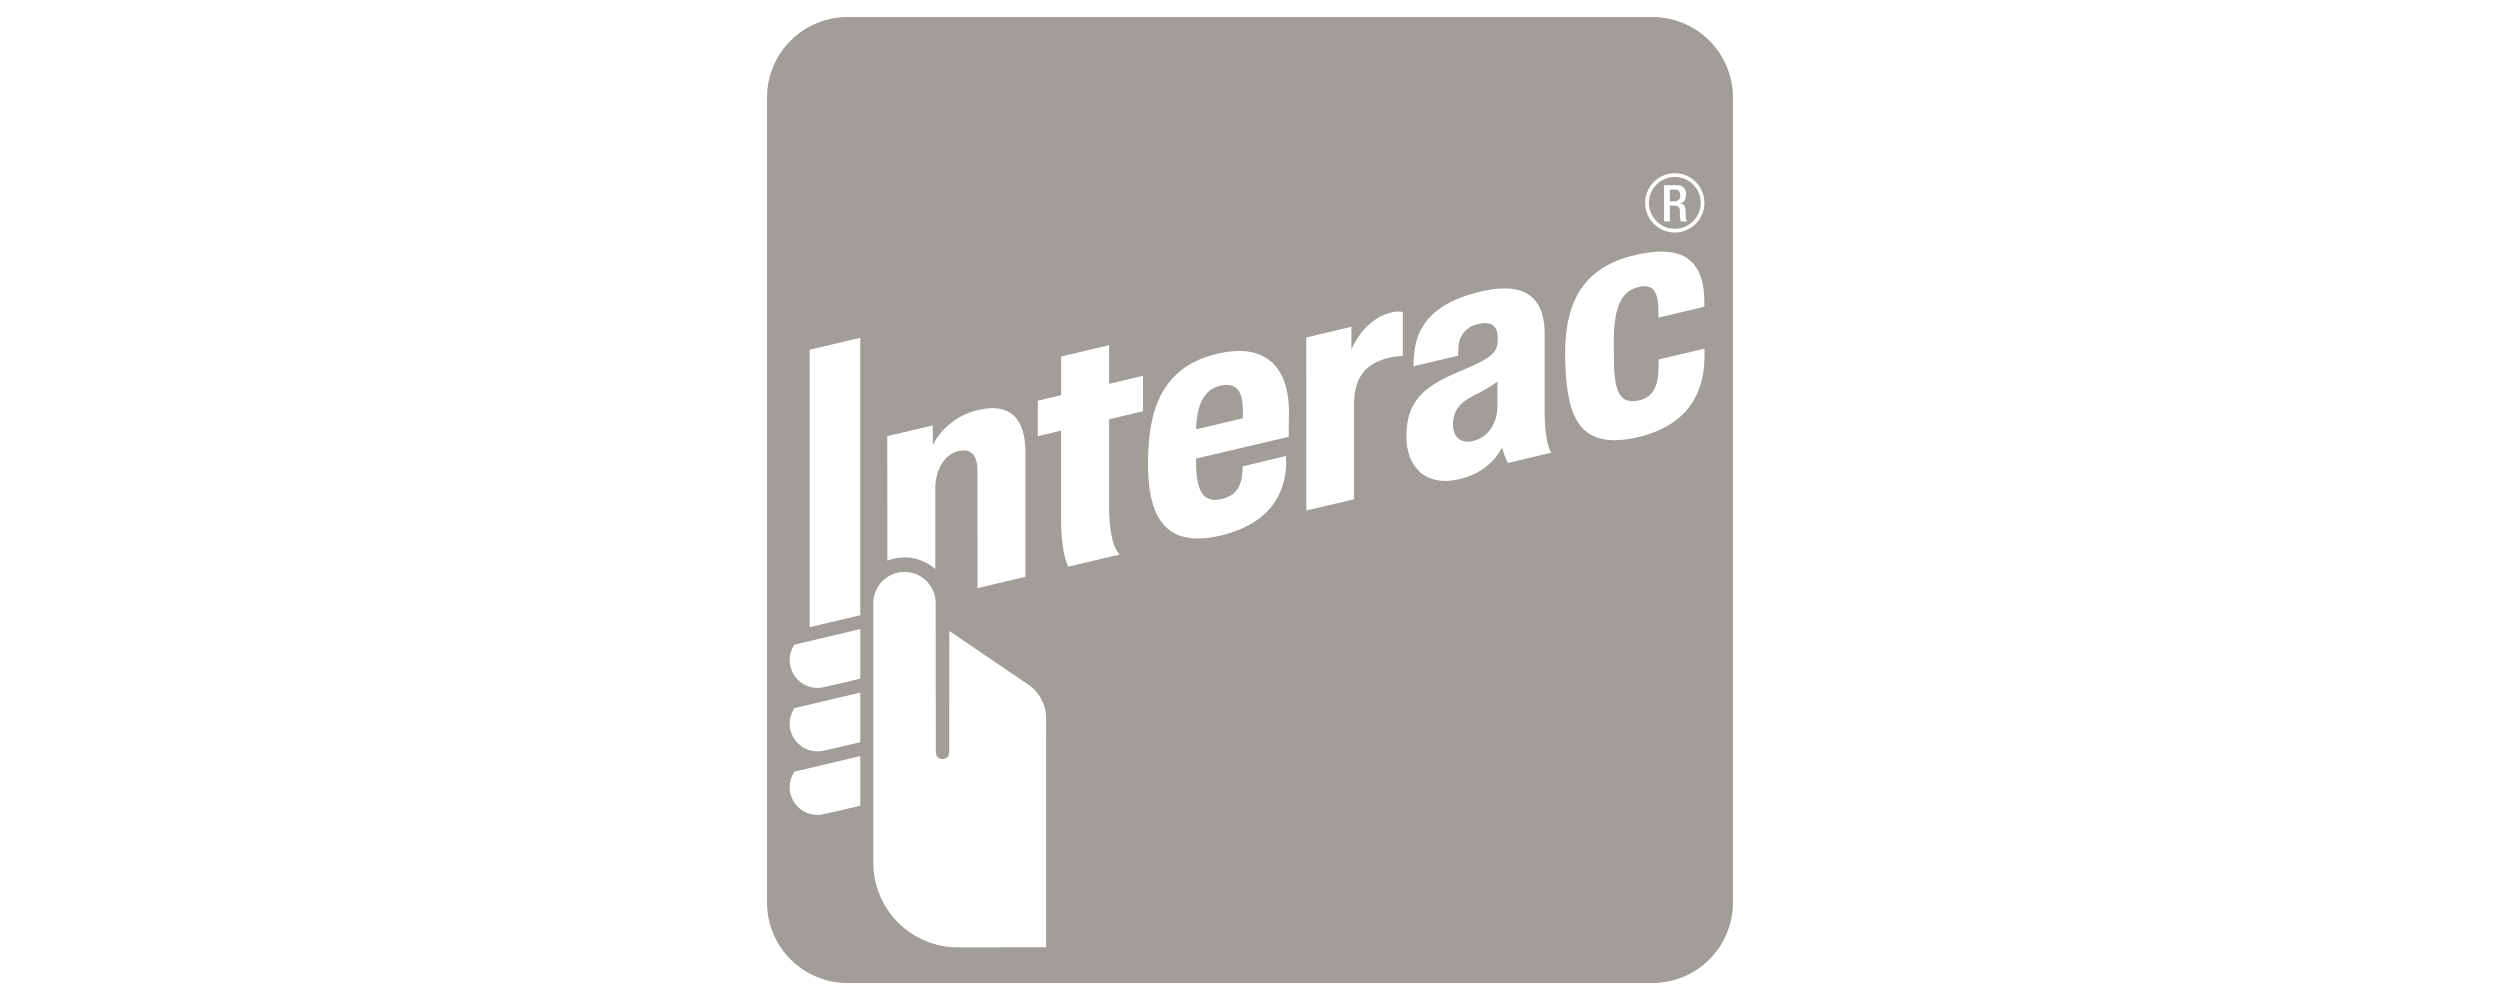 <svg width="100" height="40" viewBox="0 0 100 40" fill="none" xmlns="http://www.w3.org/2000/svg">
<g clip-path="url(#clip0_8021_18828)">
<mask id="mask0_8021_18828" style="mask-type:luminance" maskUnits="userSpaceOnUse" x="29" y="-1" width="41" height="41">
<path d="M30 -0.001H70V40H30V-0.001Z" fill="white"/>
</mask>
<g mask="url(#mask0_8021_18828)">
<path fill-rule="evenodd" clip-rule="evenodd" d="M33.901 0.682H66.098C66.521 0.682 66.94 0.765 67.331 0.927C67.721 1.089 68.076 1.326 68.375 1.625C68.674 1.924 68.911 2.279 69.073 2.67C69.235 3.06 69.318 3.479 69.319 3.902V36.1C69.318 36.523 69.235 36.942 69.073 37.333C68.911 37.723 68.674 38.078 68.375 38.377C68.076 38.676 67.721 38.913 67.331 39.075C66.94 39.237 66.521 39.32 66.098 39.32H33.9C33.046 39.32 32.227 38.981 31.624 38.377C31.02 37.773 30.681 36.955 30.681 36.101V3.902C30.681 3.048 31.02 2.229 31.624 1.625C32.228 1.021 33.047 0.682 33.901 0.682ZM52.254 20.418L52.251 13.5L54.056 13.071V13.978C54.056 13.978 54.524 12.786 55.61 12.509C55.772 12.457 55.944 12.445 56.112 12.475V14.24C55.787 14.245 55.466 14.311 55.166 14.437C54.498 14.701 54.163 15.276 54.163 16.153L54.164 19.973L52.254 20.418ZM42.735 22.667C42.735 22.667 42.441 22.227 42.441 20.67V17.226L41.513 17.447V16.028L42.444 15.808V14.261L44.364 13.808V15.355L45.72 15.032V16.45L44.364 16.772C44.364 16.772 44.361 19.594 44.364 20.279C44.364 21.874 44.787 22.18 44.787 22.18L42.735 22.667ZM45.921 18.552C45.921 17.322 46.096 16.425 46.472 15.736C46.92 14.919 47.653 14.386 48.722 14.143C50.828 13.664 51.589 14.911 51.559 16.583C51.548 17.181 51.55 17.472 51.55 17.472L47.839 18.344V18.404C47.839 19.572 48.084 20.127 48.825 19.969C49.464 19.835 49.642 19.434 49.692 18.939C49.701 18.859 49.705 18.656 49.705 18.656L51.443 18.239C51.443 18.239 51.447 18.381 51.445 18.541C51.429 19.205 51.236 20.852 48.82 21.423C46.531 21.966 45.921 20.568 45.921 18.552L45.921 18.552ZM48.799 15.432C48.184 15.571 47.861 16.174 47.847 17.174L49.714 16.729C49.717 16.684 49.718 16.584 49.717 16.428C49.714 15.674 49.481 15.276 48.799 15.432ZM62.611 14.506C62.539 12.399 63.085 10.727 65.436 10.195C66.934 9.854 67.503 10.244 67.791 10.621C68.068 10.98 68.175 11.465 68.175 12.144L68.177 12.269L66.338 12.706L66.336 12.45C66.338 11.645 66.114 11.338 65.529 11.485C64.834 11.659 64.553 12.32 64.553 13.632C64.553 13.973 64.554 14.109 64.555 14.182C64.555 14.197 64.555 14.21 64.555 14.221C64.555 14.23 64.555 14.237 64.555 14.244C64.555 15.578 64.737 16.189 65.538 16.021C66.234 15.877 66.329 15.267 66.34 14.732C66.341 14.648 66.345 14.379 66.345 14.379L68.181 13.945C68.181 13.945 68.183 14.08 68.183 14.231C68.178 15.98 67.257 17.082 65.53 17.484C63.15 18.042 62.684 16.667 62.611 14.506H62.611ZM56.254 17.456C56.254 15.853 57.192 15.347 58.605 14.762C59.876 14.236 59.904 13.975 59.909 13.519C59.916 13.134 59.737 12.805 59.105 12.967C58.894 13.009 58.704 13.122 58.565 13.286C58.426 13.45 58.346 13.657 58.339 13.872C58.329 13.99 58.325 14.108 58.327 14.227L56.546 14.648C56.534 14.292 56.575 13.938 56.669 13.595C56.953 12.637 57.799 11.992 59.258 11.654C61.153 11.217 61.785 12.049 61.787 13.343V16.407C61.787 17.889 62.062 18.106 62.062 18.106L60.313 18.52C60.217 18.318 60.138 18.108 60.079 17.892C60.079 17.892 59.696 18.857 58.375 19.167C56.988 19.494 56.254 18.634 56.254 17.456ZM59.897 15.268C59.602 15.474 59.291 15.657 58.966 15.813C58.383 16.097 58.12 16.449 58.12 16.99C58.12 17.459 58.41 17.767 58.938 17.636C59.504 17.493 59.897 16.965 59.897 16.231V15.268ZM32.696 27.517C32.496 27.516 32.3 27.462 32.129 27.36C31.957 27.258 31.817 27.111 31.722 26.936C31.626 26.76 31.58 26.562 31.588 26.363C31.596 26.164 31.657 25.97 31.766 25.802L31.778 25.786L31.799 25.781L34.411 25.164V27.148L34.37 27.157C33.889 27.273 33.407 27.385 32.924 27.493C32.849 27.509 32.773 27.517 32.696 27.517ZM32.696 30.054C32.402 30.054 32.12 29.937 31.912 29.73C31.704 29.522 31.587 29.24 31.587 28.946C31.587 28.732 31.649 28.523 31.766 28.343L31.778 28.325L31.799 28.319L34.411 27.703V29.686L34.37 29.697C33.778 29.839 33.069 30.003 32.924 30.032C32.849 30.047 32.772 30.054 32.696 30.054ZM32.696 32.596C32.402 32.596 32.12 32.479 31.912 32.271C31.704 32.063 31.587 31.781 31.587 31.487C31.586 31.273 31.648 31.064 31.766 30.885L31.778 30.865L34.411 30.244V32.227L34.37 32.238C33.744 32.389 33.05 32.546 32.924 32.573C32.849 32.588 32.773 32.596 32.696 32.596ZM34.41 13.511V24.608L32.388 25.086L32.387 13.989L34.41 13.511ZM37.427 24.142C37.429 23.977 37.399 23.812 37.337 23.659C37.276 23.506 37.184 23.366 37.068 23.248C36.952 23.131 36.813 23.037 36.661 22.973C36.508 22.91 36.344 22.877 36.179 22.877C36.014 22.877 35.85 22.91 35.697 22.973C35.545 23.037 35.406 23.131 35.29 23.248C35.174 23.366 35.083 23.506 35.021 23.659C34.959 23.812 34.928 23.977 34.931 24.142L34.933 34.514C34.934 35.41 35.29 36.269 35.923 36.902C36.556 37.536 37.415 37.893 38.31 37.894C39.255 37.894 41.844 37.89 41.844 37.89L41.845 33.563L41.846 28.737C41.847 28.468 41.781 28.203 41.654 27.966C41.527 27.729 41.344 27.526 41.12 27.377L37.971 25.238L37.97 30.095C37.97 30.131 37.963 30.165 37.95 30.198C37.936 30.231 37.917 30.26 37.892 30.285C37.867 30.31 37.837 30.33 37.805 30.343C37.772 30.357 37.737 30.364 37.702 30.364C37.666 30.364 37.632 30.357 37.599 30.343C37.566 30.33 37.537 30.31 37.512 30.285C37.487 30.26 37.467 30.231 37.454 30.198C37.44 30.165 37.433 30.131 37.433 30.095L37.432 29.399L37.432 29.398C37.431 27.935 37.427 24.641 37.427 24.142ZM39.113 16.403C38.73 16.492 38.371 16.663 38.061 16.903C37.75 17.143 37.495 17.448 37.312 17.796V17.016L35.49 17.447L35.493 22.428C35.812 22.301 36.161 22.266 36.499 22.325C36.837 22.384 37.153 22.536 37.411 22.763V19.547C37.411 18.777 37.794 18.161 38.342 18.041C38.754 17.95 39.098 18.098 39.098 18.831L39.099 23.523L41.018 23.073V18.11C41.018 16.907 40.555 16.065 39.113 16.403ZM66.993 9.301C66.758 9.301 66.529 9.231 66.334 9.101C66.138 8.971 65.986 8.786 65.896 8.569C65.806 8.352 65.783 8.114 65.829 7.883C65.874 7.653 65.987 7.442 66.153 7.276C66.319 7.11 66.531 6.997 66.761 6.951C66.991 6.905 67.23 6.929 67.446 7.019C67.663 7.109 67.848 7.261 67.979 7.456C68.109 7.651 68.178 7.881 68.178 8.115C68.178 8.43 68.053 8.731 67.831 8.953C67.609 9.175 67.307 9.3 66.993 9.301ZM66.993 7.078C66.788 7.078 66.588 7.139 66.417 7.253C66.246 7.366 66.113 7.528 66.035 7.718C65.956 7.907 65.936 8.116 65.976 8.317C66.016 8.518 66.114 8.703 66.259 8.848C66.404 8.993 66.589 9.092 66.79 9.132C66.992 9.172 67.2 9.152 67.39 9.073C67.579 8.995 67.741 8.862 67.855 8.692C67.969 8.521 68.03 8.32 68.03 8.115C68.03 7.84 67.921 7.577 67.726 7.382C67.532 7.188 67.268 7.078 66.993 7.078ZM67.073 7.409H66.562V8.857H66.793V8.228H66.982C67.141 8.228 67.189 8.297 67.193 8.455C67.194 8.493 67.195 8.527 67.195 8.56C67.197 8.619 67.198 8.673 67.203 8.729C67.203 8.774 67.217 8.819 67.242 8.857H67.503C67.482 8.844 67.465 8.825 67.453 8.803C67.441 8.782 67.434 8.757 67.434 8.732C67.431 8.674 67.43 8.605 67.428 8.539C67.428 8.504 67.427 8.47 67.426 8.438C67.418 8.234 67.343 8.155 67.2 8.14V8.138C67.357 8.113 67.441 7.969 67.441 7.781C67.447 7.731 67.441 7.68 67.425 7.633C67.409 7.585 67.382 7.542 67.346 7.506C67.311 7.47 67.268 7.443 67.221 7.426C67.174 7.409 67.123 7.403 67.073 7.409ZM67.07 8.042C67.041 8.053 67.009 8.057 66.978 8.054H66.793V7.583H66.99C67.142 7.583 67.209 7.665 67.209 7.819C67.212 7.85 67.209 7.882 67.198 7.912C67.188 7.942 67.171 7.969 67.149 7.991C67.127 8.014 67.1 8.031 67.07 8.042Z" fill="#A19D99"/>
</g>
</g>
<defs>
<clipPath id="clip0_8021_18828">
<rect width="100" height="40" fill="white"/>
</clipPath>
</defs>
</svg>

